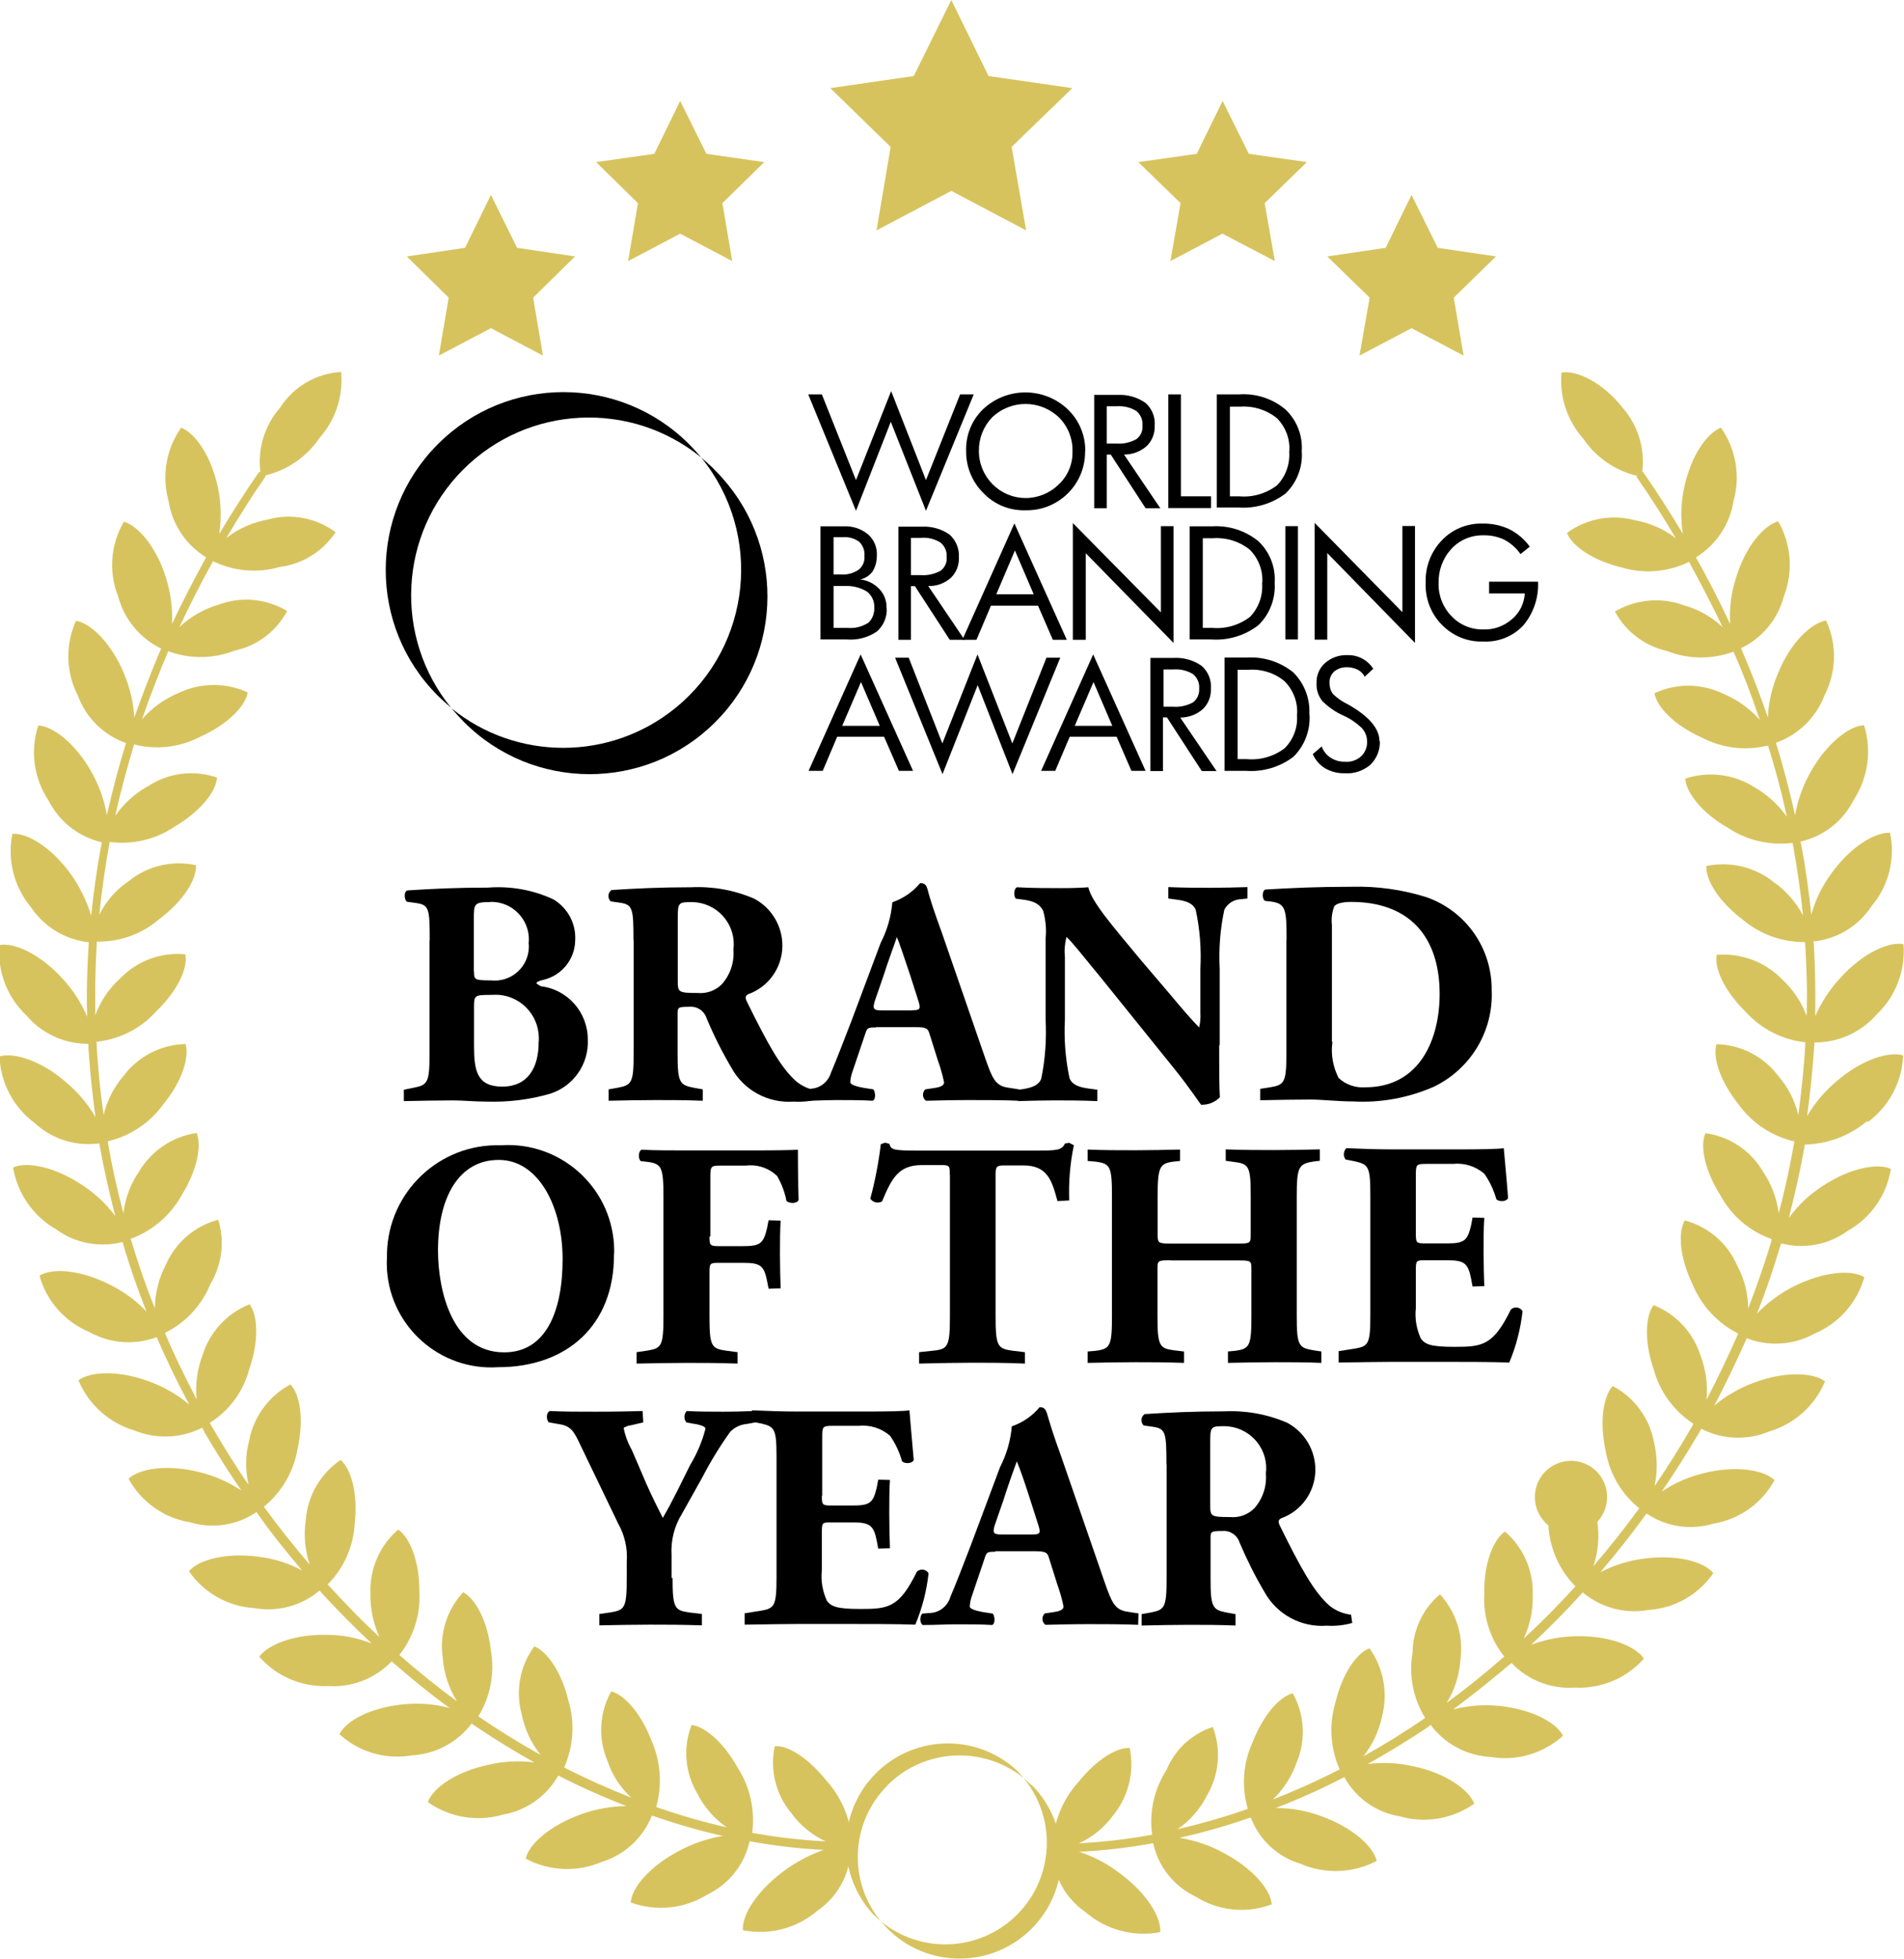 <?xml version="1.0" encoding="UTF-8"?>
<svg id="Layer_1" data-name="Layer 1" xmlns="http://www.w3.org/2000/svg" viewBox="0 0 110.46 113.59">
  <defs>
    <style>
      .cls-1, .cls-2 {
        stroke-width: 0px;
      }

      .cls-3 {
        isolation: isolate;
      }

      .cls-2 {
        fill: #d7c35e;
      }
    </style>
  </defs>
  <path id="Path_7406" data-name="Path 7406" class="cls-1" d="m56.49,22.87l-2.77,6.75-2.04-5.16-2.02,5.16-2.77-6.75h.79l1.98,4.97,2.04-5.16,2.02,5.16,1.98-4.97h.79Z"/>
  <path id="Path_7407" data-name="Path 7407" class="cls-1" d="m62.22,26.17c.02-.73-.26-1.43-.77-1.95-1.09-1.06-2.82-1.06-3.91,0-.49.52-.76,1.21-.75,1.93,0,1.5,1.2,2.72,2.7,2.73.72,0,1.42-.28,1.93-.79.53-.49.82-1.19.8-1.91m.73,0c.02,1.86-1.48,3.39-3.34,3.41-.04,0-.07,0-.11,0-.92.03-1.81-.33-2.45-1-.65-.64-1.01-1.52-1-2.43-.03-.91.32-1.79.98-2.43,1.38-1.3,3.53-1.3,4.91,0,.67.64,1.04,1.53,1.02,2.45"/>
  <path id="Path_7408" data-name="Path 7408" class="cls-1" d="m66.28,24.67c.03-.32-.11-.64-.36-.84-.34-.21-.74-.3-1.14-.27h-.57v2.16h.57c.39.03.79-.06,1.14-.25.25-.18.39-.48.36-.79m1.07,4.79h-.89l-2.02-3.11h-.23v3.11h-.73v-6.57h1.36c.57-.03,1.14.13,1.61.46.38.33.58.82.54,1.32.02.45-.15.89-.48,1.2-.36.31-.82.48-1.3.48l2.11,3.12Z"/>
  <path id="Path_7409" data-name="Path 7409" class="cls-1" d="m70.26,29.46h-2.48v-6.59h.73v5.91h1.75v.68Z"/>
  <path id="Path_7410" data-name="Path 7410" class="cls-1" d="m74.8,26.17c.05-.72-.22-1.42-.73-1.93-.6-.48-1.35-.71-2.11-.66h-.61v5.2h.54c.79.07,1.57-.16,2.2-.64.51-.53.76-1.25.7-1.98m.73,0c.07.92-.28,1.81-.93,2.45-.79.6-1.76.89-2.75.82h-1.25v-6.56h1.29c.97-.07,1.93.24,2.68.86.67.62,1.02,1.52.96,2.43"/>
  <path id="Path_7411" data-name="Path 7411" class="cls-1" d="m50.72,35.23c.02-.36-.14-.71-.43-.93-.38-.23-.83-.34-1.27-.32h-.66v2.43h.82c.42.04.84-.07,1.2-.3.24-.23.36-.55.34-.89m-.57-2.98c.03-.3-.08-.6-.3-.82-.27-.2-.61-.3-.95-.27h-.54v2.16h.43c.36.03.72-.07,1.02-.27.24-.19.37-.49.34-.79m1.29,2.98c.04.53-.17,1.04-.57,1.39-.51.35-1.13.51-1.75.46h-1.52v-6.56h1.32c.52-.03,1.03.13,1.43.46.36.31.55.77.52,1.25,0,.32-.08.64-.25.91-.17.23-.42.4-.71.46.42.05.8.24,1.09.54.29.3.45.7.43,1.11"/>
  <path id="Path_7412" data-name="Path 7412" class="cls-1" d="m54.92,32.3c.03-.32-.11-.64-.36-.84-.34-.21-.74-.31-1.14-.27h-.57v2.16h.57c.39.03.79-.06,1.14-.25.25-.18.39-.48.36-.79m1.07,4.79h-.89l-2.02-3.11h-.23v3.11h-.73v-6.56h1.36c.57-.03,1.14.13,1.61.46.37.33.57.82.54,1.32.02.45-.15.89-.48,1.2-.36.31-.82.48-1.3.46l2.12,3.14Z"/>
  <path id="Path_7413" data-name="Path 7413" class="cls-1" d="m59.97,34.46l-1.09-2.54-1.08,2.54h2.18Zm1.93,2.64h-.82l-.86-1.98h-2.73l-.84,1.98h-.82l3.02-6.75,3.04,6.75Z"/>
  <path id="Path_7414" data-name="Path 7414" class="cls-1" d="m68.08,37.28l-5.09-5.2v5.02h-.75v-6.77l5.11,5.18v-5h.73v6.77Z"/>
  <path id="Path_7415" data-name="Path 7415" class="cls-1" d="m73.23,33.8c.05-.72-.22-1.42-.73-1.93-.6-.48-1.35-.71-2.11-.66h-.61v5.2h.54c.79.07,1.57-.16,2.2-.64.51-.53.76-1.25.7-1.98m.73,0c.06.91-.28,1.81-.93,2.45-.78.61-1.76.91-2.75.84h-1.25v-6.56h1.3c.97-.06,1.93.25,2.68.86.66.62,1.01,1.5.95,2.41"/>
  <rect id="Rectangle_295" data-name="Rectangle 295" class="cls-1" x="74.57" y="30.51" width=".73" height="6.57"/>
  <path id="Path_7416" data-name="Path 7416" class="cls-1" d="m82.09,37.28l-5.09-5.21v5.02h-.73v-6.77l5.09,5.18v-5h.73v6.78Z"/>
  <path id="Path_7417" data-name="Path 7417" class="cls-1" d="m89.23,33.75c.04.92-.27,1.82-.86,2.52-.6.64-1.46.98-2.34.93-.9.03-1.76-.33-2.39-.98-.64-.65-.97-1.54-.93-2.45-.03-.9.31-1.78.93-2.43.61-.65,1.47-1,2.36-.98.55-.01,1.09.1,1.59.34.46.24.86.58,1.16,1l-.54.43c-.23-.34-.55-.62-.91-.82-.39-.19-.82-.28-1.25-.27-.71-.01-1.39.28-1.86.8-.49.54-.75,1.25-.73,1.98-.02.71.25,1.4.75,1.91.48.51,1.16.79,1.86.77.6.02,1.18-.19,1.64-.59.45-.37.72-.92.75-1.5h-2.07v-.68h2.84v.02Z"/>
  <path id="Path_7418" data-name="Path 7418" class="cls-1" d="m51.04,42.09l-1.09-2.54-1.09,2.54h2.18Zm1.93,2.61h-.82l-.86-1.98h-2.72l-.84,1.98h-.82l3.02-6.75,3.04,6.75Z"/>
  <path id="Path_7419" data-name="Path 7419" class="cls-1" d="m61.51,38.14l-2.77,6.75-2.02-5.16-2.04,5.16-2.75-6.75h.79l1.95,4.97,2.04-5.16,2.02,5.16,1.98-4.97h.8Z"/>
  <path id="Path_7420" data-name="Path 7420" class="cls-1" d="m64.53,42.09l-1.09-2.54-1.09,2.54h2.18Zm1.93,2.61h-.82l-.86-1.98h-2.72l-.84,1.98h-.82l3.02-6.75,3.04,6.75Z"/>
  <path id="Path_7421" data-name="Path 7421" class="cls-1" d="m69.57,39.93c.03-.32-.11-.64-.36-.84-.34-.21-.74-.3-1.14-.27h-.57v2.16h.57c.39.03.79-.06,1.14-.25.25-.19.38-.49.36-.79m1.04,4.77h-.89l-2.02-3.11h-.23v3.11h-.73v-6.56h1.36c.57-.03,1.14.13,1.61.46.38.33.58.82.54,1.32.02.45-.15.89-.48,1.2-.36.31-.82.48-1.3.48l2.12,3.12Z"/>
  <path id="Path_7422" data-name="Path 7422" class="cls-1" d="m75.25,41.43c.05-.72-.22-1.42-.73-1.93-.59-.49-1.35-.72-2.11-.66h-.61v5.18h.54c.79.07,1.57-.16,2.2-.64.51-.52.77-1.23.7-1.95m.73,0c.06.91-.28,1.81-.93,2.45-.79.6-1.76.89-2.75.82h-1.25v-6.57h1.29c.98-.06,1.94.25,2.7.86.64.64.98,1.52.93,2.43"/>
  <path id="Path_7423" data-name="Path 7423" class="cls-1" d="m80.05,42.95c.03.52-.17,1.02-.54,1.39-.42.36-.95.54-1.5.5-.4.01-.79-.09-1.14-.29-.31-.19-.56-.48-.71-.82l.52-.45c.09.27.28.51.52.66.25.16.54.24.84.23.34.03.68-.09.93-.32.23-.22.36-.54.34-.86,0-.3-.12-.58-.32-.79-.31-.29-.66-.53-1.04-.7-.46-.2-.87-.49-1.23-.84-.24-.3-.36-.67-.34-1.04-.02-.45.16-.88.5-1.18.36-.31.82-.47,1.29-.45.61-.02,1.17.28,1.5.79l-.5.46c-.09-.18-.23-.32-.41-.41-.19-.09-.4-.14-.61-.14-.27-.01-.54.08-.75.25-.18.17-.28.41-.27.66,0,.23.06.45.2.64.24.24.53.44.84.59l.04.02c1.2.68,1.82,1.39,1.82,2.14"/>
  <path id="Path_7424" data-name="Path 7424" class="cls-1" d="m26.87,27.23c3.74-3.74,9.71-4.04,13.81-.7-.23-.27-.45-.52-.7-.77-4.03-4.03-10.56-4.03-14.58,0-4.03,4.03-4.03,10.56,0,14.58.25.25.52.48.77.7-3.34-4.1-3.04-10.07.7-13.81"/>
  <path id="Path_7426" data-name="Path 7426" class="cls-1" d="m41.45,27.23c-.25-.25-.52-.48-.77-.7,3.6,4.42,2.93,10.92-1.49,14.52-3.78,3.08-9.21,3.09-13,.02.23.27.46.52.7.77,4.01,4.05,10.54,4.07,14.58.06,4.05-4.01,4.07-10.54.06-14.58-.03-.03-.06-.06-.09-.09"/>
  <g class="cls-3">
    <path id="Path_7427" data-name="Path 7427" class="cls-2" d="m51.49,103.52c2.14-2.14,5.55-2.31,7.91-.41l-.41-.45c-2.4-2.21-6.13-2.06-8.34.34-2.08,2.26-2.08,5.74,0,8l.45.41c-1.92-2.33-1.75-5.75.39-7.88"/>
    <path id="Path_7428" data-name="Path 7428" class="cls-2" d="m59.85,103.52l-.46-.41c2.07,2.52,1.7,6.24-.81,8.3-2.17,1.78-5.3,1.79-7.48,0l.39.43c2.3,2.31,6.04,2.31,8.35.01s2.31-6.04.01-8.35h0"/>
    <path id="Path_7429" data-name="Path 7429" class="cls-2" d="m108.37,65.06c1.23-.91,1.98-2.33,2.04-3.86-.84-.25-2.41.25-3.84,1.48-.69.57-1.28,1.27-1.73,2.04.18-1.34.32-2.68.41-4.02l.02-.25c1.37.01,2.69-.58,3.59-1.61,1.12-1.05,1.69-2.56,1.57-4.09-.86-.16-2.36.52-3.64,1.93-.62.66-1.12,1.42-1.48,2.25.02-1.45,0-2.91-.09-4.34,1.37-.14,2.6-.89,3.36-2.05.99-1.17,1.39-2.74,1.07-4.25-.86-.04-2.27.79-3.39,2.34-.54.72-.94,1.54-1.18,2.41-.14-1.34-.32-2.68-.57-4l-.05-.2v-.04c1.34-.3,2.48-1.2,3.09-2.43.83-1.28,1.05-2.86.59-4.32-.86.04-2.18,1.07-3.09,2.7-.45.78-.75,1.63-.91,2.52-.32-1.41-.68-2.82-1.11-4.2,1.3-.46,2.33-1.46,2.82-2.75.7-1.36.73-2.96.09-4.34-.86.14-2.07,1.29-2.77,3.02-.36.83-.57,1.71-.61,2.61-.43-1.27-.91-2.52-1.45-3.77l-.11-.25c1.24-.59,2.16-1.71,2.5-3.04.54-1.42.42-3-.34-4.32-.84.23-1.91,1.48-2.45,3.29-.28.86-.39,1.76-.34,2.66-.61-1.32-1.27-2.59-1.98-3.86,1.17-.72,1.97-1.91,2.18-3.27.41-1.45.14-3.01-.73-4.25-.82.32-1.75,1.64-2.14,3.5-.19.87-.21,1.77-.07,2.66-.73-1.23-1.5-2.43-2.32-3.61l-.04.04c.18-1.35-.23-2.72-1.14-3.75-1.18-1.5-2.68-2.18-3.54-2.04-.13,1.39.32,2.77,1.25,3.82.74,1.1,1.87,1.88,3.16,2.18l-.07.04c.82,1.16,1.57,2.36,2.29,3.57-.69-.53-1.5-.89-2.36-1.04-1.36-.37-2.81-.1-3.95.73.27.75,1.5,1.61,3.22,2.02,1.28.37,2.66.25,3.86-.34.68,1.25,1.34,2.52,1.95,3.79-.63-.6-1.41-1.04-2.25-1.27-1.32-.49-2.79-.35-4,.36.63,1.17,1.73,2,3.02,2.29,1.24.49,2.61.5,3.86.04.57,1.29,1.07,2.61,1.52,3.95-.57-.65-1.29-1.16-2.09-1.5-1.27-.62-2.74-.64-4.02-.04.14.77,1.11,1.84,2.75,2.57,1.18.62,2.55.78,3.84.46.43,1.36.8,2.75,1.09,4.13-.5-.71-1.15-1.3-1.91-1.73-1.19-.75-2.65-.92-3.98-.48.04.77.91,1.95,2.45,2.84,1.11.74,2.45,1.05,3.77.89l.02.07c.25,1.36.45,2.75.59,4.13-.41-.77-.99-1.43-1.7-1.93-1.1-.88-2.53-1.22-3.91-.93-.04.77.68,2.02,2.09,3.09,1.01.86,2.3,1.33,3.64,1.32.09,1.41.14,2.84.09,4.27-.31-.82-.81-1.55-1.45-2.14-.99-1-2.37-1.51-3.77-1.39-.14.75.43,2.09,1.7,3.32.9.99,2.13,1.61,3.45,1.75-.07,1.41-.23,2.82-.41,4.22-.2-.85-.61-1.63-1.18-2.29-.85-1.12-2.16-1.79-3.57-1.82-.23.73.18,2.11,1.29,3.5.78,1.08,1.93,1.84,3.23,2.14-.25,1.41-.54,2.79-.91,4.16-.11-.86-.42-1.69-.91-2.41-.71-1.22-1.94-2.04-3.34-2.23-.32.7-.07,2.14.89,3.64.64,1.17,1.69,2.06,2.95,2.5l-.04.21c-.39,1.29-.84,2.57-1.32,3.82,0-.87-.23-1.73-.64-2.5-.56-1.29-1.68-2.25-3.04-2.61-.39.66-.32,2.11.46,3.72.51,1.23,1.45,2.24,2.64,2.84-.57,1.29-1.18,2.59-1.84,3.84.09-.86-.03-1.73-.34-2.54-.41-1.35-1.42-2.43-2.73-2.95-.46.61-.57,2.07.02,3.77.36,1.28,1.18,2.39,2.29,3.11l-.09.18c-.68,1.16-1.39,2.32-2.16,3.43.18-.85.16-1.73-.04-2.57-.26-1.38-1.14-2.57-2.39-3.23-.52.57-.79,2-.41,3.75.22,1.32.91,2.51,1.95,3.34-.84,1.16-1.73,2.27-2.66,3.36.28-.83.36-1.71.23-2.57.79-.85.75-2.17-.09-2.97s-2.17-.75-2.97.09c-.79.85-.75,2.17.09,2.97.04.04.08.08.13.11.07,1.33.63,2.59,1.57,3.54l-.02.02c-.95,1.04-1.93,2.04-2.98,3,.37-.79.55-1.65.52-2.52.05-1.41-.54-2.76-1.61-3.68-.64.43-1.23,1.77-1.2,3.57-.08,1.33.33,2.64,1.16,3.68-1.07.93-2.18,1.84-3.34,2.68.46-.74.73-1.58.79-2.45.21-1.39-.23-2.8-1.18-3.84-1,.84-1.58,2.08-1.59,3.38-.23,1.31.03,2.66.73,3.79-1.16.8-2.36,1.54-3.59,2.23.54-.68.91-1.47,1.09-2.32.35-1.36.09-2.81-.73-3.95-.73.27-1.57,1.43-1.98,3.16-.38,1.28-.29,2.64.25,3.86-1.26.65-2.56,1.23-3.88,1.75.63-.6,1.1-1.34,1.39-2.16.54-1.3.46-2.77-.23-4-.73.18-1.7,1.2-2.34,2.86-.55,1.21-.64,2.57-.27,3.84l-.25.09c-1.25.43-2.53.79-3.82,1.09.72-.5,1.31-1.17,1.7-1.95.71-1.21.84-2.67.34-3.98-1.21.4-2.19,1.3-2.68,2.48-.72,1.12-1.02,2.45-.84,3.77-1.4.26-2.82.42-4.25.5.8-.36,1.49-.93,2-1.64.89-1.09,1.23-2.52.95-3.89-.73-.04-1.91.64-3,2-.88.99-1.4,2.24-1.48,3.57h-.27v.48h.27c.05,1.38.75,2.66,1.89,3.45,1.2,1.04,2.8,1.48,4.36,1.18.07-.88-.8-2.27-2.34-3.41-.71-.55-1.51-.97-2.36-1.25,1.44-.07,2.87-.24,4.29-.5.29,1.35,1.2,2.5,2.45,3.09,1.32.84,2.96,1.01,4.43.46-.07-.89-1.14-2.11-2.82-3-.79-.43-1.65-.72-2.54-.86,1.4-.31,2.78-.71,4.14-1.18.49,1.29,1.56,2.29,2.88,2.68,1.42.62,3.05.56,4.43-.16-.2-.86-1.43-1.95-3.2-2.59-.85-.32-1.75-.48-2.66-.48,1.36-.52,2.69-1.12,3.98-1.79.66,1.21,1.84,2.04,3.2,2.27,1.48.43,3.08.16,4.34-.73-.32-.82-1.66-1.77-3.5-2.16-.88-.21-1.79-.25-2.68-.14,1.18-.66,2.32-1.36,3.45-2.11l.2-.16c.82,1.11,2.1,1.79,3.48,1.86,1.51.26,3.06-.2,4.2-1.23-.41-.79-1.84-1.54-3.72-1.73-.89-.09-1.79-.02-2.66.21,1.16-.86,2.29-1.77,3.39-2.7.95,1,2.29,1.52,3.66,1.43,1.53.08,3.01-.54,4.02-1.68-.48-.73-2.02-1.34-3.91-1.3-.9.01-1.79.18-2.64.5.98-.91,1.93-1.86,2.84-2.86l.16-.18c1.05.88,2.44,1.26,3.79,1.02,1.53-.09,2.92-.88,3.79-2.14-.57-.68-2.14-1.09-4.02-.84-.89.11-1.75.38-2.54.79.93-1.09,1.84-2.23,2.68-3.41,1.14.78,2.57.99,3.89.59,1.51-.25,2.81-1.18,3.54-2.52-.64-.61-2.25-.86-4.09-.41-.88.21-1.71.57-2.45,1.07.75-1.11,1.48-2.25,2.16-3.41l.04-.07.09-.16c1.22.63,2.66.69,3.93.16,1.47-.43,2.66-1.5,3.25-2.91-.7-.52-2.34-.59-4.11.07-.84.31-1.63.76-2.32,1.34.68-1.27,1.29-2.59,1.89-3.91,1.28.5,2.73.4,3.93-.27,1.41-.59,2.48-1.8,2.89-3.27-.77-.46-2.36-.32-4.07.52-.8.4-1.53.94-2.16,1.59.5-1.25.93-2.52,1.32-3.82l.02-.07.07-.18c1.33.35,2.75.08,3.86-.73,1.34-.75,2.26-2.08,2.5-3.59-.79-.36-2.41-.04-3.97,1-.76.49-1.42,1.11-1.95,1.84.36-1.41.68-2.82.93-4.25,1.32-.03,2.6-.51,3.61-1.36"/>
    <path id="Path_7430" data-name="Path 7430" class="cls-2" d="m49.7,106.83h-.27c-.07-1.32-.59-2.58-1.48-3.57-1.09-1.36-2.27-2.07-3-2-.3,1.37.06,2.81.96,3.88.51.71,1.2,1.27,2,1.64-1.43-.08-2.86-.24-4.27-.5.17-1.32-.12-2.65-.84-3.77-.86-1.54-1.95-2.41-2.68-2.48-.51,1.31-.38,2.77.34,3.98.39.78.98,1.46,1.7,1.95-1.3-.29-2.58-.66-3.84-1.09l-.25-.09c.36-1.27.26-2.63-.27-3.84-.64-1.66-1.61-2.68-2.34-2.86-.69,1.23-.77,2.7-.23,4,.27.82.75,1.57,1.39,2.16-1.32-.52-2.64-1.11-3.89-1.75.54-1.22.63-2.59.25-3.86-.41-1.73-1.27-2.88-1.98-3.16-.84,1.13-1.11,2.59-.73,3.95.17.86.55,1.66,1.09,2.34-1.23-.68-2.43-1.43-3.61-2.23.7-1.14.96-2.5.73-3.82-.2-1.79-.93-3.02-1.61-3.38-.96,1.03-1.39,2.45-1.18,3.84.07.88.35,1.73.82,2.48-1.16-.84-2.27-1.75-3.34-2.68.83-1.05,1.24-2.37,1.16-3.7,0-1.79-.57-3.13-1.23-3.57-1.07.92-1.66,2.27-1.61,3.68-.02.88.16,1.75.52,2.54-1.04-.95-2.02-1.98-2.98-3.02l-.02-.02c.94-.95,1.5-2.21,1.57-3.54.2-1.79-.23-3.18-.82-3.68-1.17.79-1.91,2.07-2.02,3.48-.13.87-.05,1.76.23,2.59-.93-1.09-1.82-2.2-2.66-3.36,1.03-.84,1.73-2.03,1.95-3.34.39-1.75.14-3.18-.41-3.75-1.24.66-2.12,1.85-2.39,3.23-.23.85-.24,1.74-.04,2.59-.77-1.11-1.48-2.27-2.16-3.43l-.09-.16c1.13-.71,1.95-1.82,2.29-3.11.59-1.7.48-3.16.02-3.77-1.31.52-2.31,1.61-2.73,2.95-.31.82-.43,1.7-.34,2.57-.66-1.27-1.29-2.54-1.84-3.86,1.2-.59,2.14-1.6,2.64-2.84.67-1.12.84-2.47.45-3.72-1.36.36-2.48,1.32-3.04,2.61-.41.78-.62,1.64-.64,2.52-.5-1.25-.95-2.54-1.34-3.84l-.07-.18c1.25-.45,2.3-1.34,2.95-2.5.95-1.52,1.18-2.93.89-3.64-1.39.2-2.62,1.02-3.34,2.23-.5.72-.81,1.56-.91,2.43-.36-1.39-.68-2.77-.91-4.18,1.3-.3,2.44-1.06,3.22-2.14,1.14-1.39,1.52-2.77,1.29-3.5-1.4.03-2.72.7-3.57,1.82-.57.66-.98,1.45-1.18,2.29-.2-1.41-.34-2.79-.41-4.22v-.02c1.33-.14,2.56-.76,3.45-1.75,1.3-1.25,1.86-2.57,1.7-3.32-1.4-.14-2.79.37-3.77,1.39-.65.58-1.15,1.32-1.45,2.14-.02-1.43,0-2.86.09-4.27,1.33.03,2.63-.44,3.64-1.32,1.43-1.07,2.16-2.34,2.11-3.11-1.38-.3-2.82.04-3.91.93-.73.49-1.31,1.16-1.7,1.95.14-1.39.34-2.77.59-4.16l.02-.07c1.32.18,2.66-.14,3.77-.89,1.54-.91,2.41-2.07,2.45-2.84-1.33-.46-2.79-.28-3.97.48-.77.42-1.43,1.01-1.93,1.73.3-1.39.68-2.77,1.09-4.13,1.29.33,2.66.17,3.84-.45,1.64-.73,2.64-1.82,2.75-2.57-1.28-.59-2.75-.57-4.02.04-.81.34-1.54.86-2.11,1.52.46-1.34.98-2.66,1.52-3.95,1.25.47,2.64.45,3.88-.04,1.3-.28,2.4-1.12,3.02-2.29-1.21-.72-2.68-.86-4-.36-.84.25-1.61.69-2.25,1.29.61-1.29,1.25-2.57,1.95-3.82,1.2.59,2.58.71,3.86.34,1.33-.17,2.51-.9,3.25-2.02-1.14-.84-2.59-1.11-3.95-.73-.87.16-1.69.52-2.39,1.07.73-1.23,1.48-2.43,2.29-3.59l-.04-.04c1.29-.3,2.42-1.08,3.16-2.18.93-1.04,1.38-2.43,1.25-3.82-1.44.08-2.76.85-3.54,2.07-.9,1.03-1.32,2.39-1.14,3.75l-.07-.04c-.82,1.18-1.59,2.39-2.32,3.61.13-.88.11-1.78-.07-2.66-.39-1.86-1.32-3.18-2.14-3.5-.87,1.23-1.14,2.8-.73,4.25.21,1.36,1.01,2.56,2.18,3.27-.7,1.27-1.36,2.54-1.98,3.86.04-.89-.07-1.78-.34-2.64-.54-1.79-1.61-3.04-2.45-3.29-.77,1.31-.9,2.9-.34,4.32.35,1.33,1.26,2.44,2.5,3.04l-.11.25c-.52,1.23-1,2.5-1.45,3.75-.05-.89-.26-1.77-.61-2.59-.73-1.73-1.91-2.88-2.77-3.02-.63,1.39-.59,2.99.11,4.34.47,1.29,1.5,2.29,2.79,2.75-.43,1.39-.79,2.77-1.11,4.18-.15-.88-.45-1.72-.89-2.5-.93-1.66-2.23-2.66-3.09-2.7-.48,1.46-.26,3.06.59,4.34.62,1.23,1.75,2.12,3.09,2.43v.06l-.04.2c-.25,1.32-.43,2.66-.57,4-.26-.86-.66-1.68-1.18-2.41-1.11-1.54-2.5-2.39-3.39-2.34-.31,1.5.09,3.07,1.07,4.25.76,1.14,1.99,1.89,3.36,2.04-.09,1.43-.14,2.89-.09,4.32-.35-.82-.84-1.58-1.45-2.23-1.27-1.39-2.77-2.09-3.64-1.93-.13,1.53.45,3.04,1.57,4.09.89,1.05,2.21,1.65,3.59,1.64v.25c.09,1.34.23,2.68.41,4-.45-.78-1.04-1.47-1.73-2.04-1.41-1.23-3-1.73-3.84-1.48.06,1.53.81,2.95,2.04,3.86,1.01.94,2.38,1.37,3.75,1.18.25,1.43.57,2.84.93,4.22-.53-.72-1.2-1.34-1.95-1.82-1.57-1.04-3.18-1.36-3.98-1,.25,1.51,1.17,2.83,2.5,3.59,1.11.81,2.53,1.07,3.86.73l.04.18.02.07c.39,1.29.82,2.54,1.32,3.79-.61-.65-1.34-1.18-2.14-1.57-1.7-.86-3.32-.98-4.07-.52.41,1.48,1.47,2.68,2.89,3.27,1.2.67,2.62.78,3.91.3.57,1.32,1.2,2.63,1.89,3.91-.69-.58-1.47-1.03-2.32-1.34-1.77-.66-3.41-.59-4.11-.07.59,1.41,1.78,2.48,3.25,2.91,1.27.52,2.71.46,3.93-.16l.09.16.02.07c.68,1.16,1.39,2.29,2.16,3.41-.75-.5-1.58-.86-2.45-1.07-1.84-.46-3.45-.21-4.09.39.73,1.34,2.04,2.27,3.54,2.52,1.32.4,2.75.19,3.88-.59.8,1.16,1.7,2.27,2.64,3.38-.79-.42-1.66-.69-2.54-.79-1.89-.25-3.45.18-4.02.84.87,1.26,2.27,2.05,3.79,2.14,1.35.24,2.75-.13,3.79-1.02l.18.21c.91.98,1.86,1.95,2.84,2.86-.83-.33-1.72-.5-2.61-.5-1.89-.04-3.41.57-3.91,1.27,1.01,1.15,2.49,1.77,4.02,1.7,1.37.09,2.71-.44,3.66-1.43,1.09.95,2.2,1.86,3.36,2.7-.87-.23-1.77-.3-2.66-.21-1.89.18-3.32.93-3.73,1.73,1.13,1.04,2.69,1.49,4.2,1.23,1.37-.07,2.64-.75,3.47-1.84l.21.14c1.11.75,2.25,1.45,3.43,2.11-.89-.12-1.8-.07-2.68.14-1.84.39-3.2,1.32-3.5,2.16,1.26.89,2.86,1.16,4.34.73,1.36-.23,2.55-1.07,3.23-2.27,1.29.66,2.61,1.25,3.95,1.77-.9.01-1.79.17-2.64.48-1.79.64-3.02,1.73-3.2,2.57,1.37.73,3,.8,4.43.18,1.32-.41,2.38-1.4,2.89-2.68,1.35.47,2.72.87,4.11,1.18-.88.15-1.73.44-2.52.86-1.68.88-2.75,2.11-2.82,3,1.48.54,3.12.37,4.45-.46,1.25-.6,2.15-1.74,2.45-3.09,1.42.26,2.85.43,4.29.5-.84.3-1.63.72-2.34,1.25-1.52,1.14-2.41,2.52-2.34,3.41,1.55.31,3.16-.12,4.36-1.16,1.14-.79,1.83-2.07,1.89-3.45h.27v-.45Z"/>
    <path id="Path_7431" data-name="Path 7431" class="cls-2" d="m44.34,9.4l-2.43,2.38.57,3.36-3.02-1.59-3.02,1.59.57-3.36-2.43-2.38,3.38-.48,1.5-3.07,1.52,3.07,3.36.48Z"/>
    <path id="Path_7432" data-name="Path 7432" class="cls-2" d="m75.82,9.4l-2.45,2.38.59,3.36-3.04-1.59-3.02,1.59.59-3.36-2.45-2.38,3.39-.48,1.5-3.07,1.52,3.07,3.38.48Z"/>
    <path id="Path_7433" data-name="Path 7433" class="cls-2" d="m86.79,14.87l-2.45,2.39.57,3.36-3.02-1.59-3.02,1.59.59-3.36-2.46-2.39,3.39-.5,1.5-3.07,1.52,3.07,3.39.5Z"/>
    <path id="Path_7434" data-name="Path 7434" class="cls-2" d="m33.36,14.87l-2.43,2.39.57,3.36-3.02-1.59-3.02,1.59.57-3.36-2.43-2.39,3.38-.5,1.5-3.07,1.52,3.07,3.36.5Z"/>
    <path id="Path_7435" data-name="Path 7435" class="cls-2" d="m62.21,5.11l-3.52,3.41.84,4.84-4.34-2.29-4.34,2.29.82-4.84-3.5-3.41,4.84-.7,2.18-4.41,2.16,4.41,4.86.7Z"/>
  </g>
  <path id="Path_7436" data-name="Path 7436" class="cls-1" d="m27.5,60.65c0,1.45.18,2.36,1.64,2.36s2.11-1.07,2.11-2.57c.13-1.39-.89-2.62-2.28-2.75-.15-.01-.3-.01-.45,0-1.02,0-1.02.02-1.02.77v2.18Zm0-4.32c0,.48.02.52.98.52,1.09.12,2.07-.66,2.19-1.75.01-.13.02-.26,0-.39.13-1.2-.74-2.27-1.93-2.4-.12-.01-.24-.02-.36,0-.89,0-.89.14-.89.98v3.04Zm-2.57-1.79c0-1.89-.04-2.07-.82-2.18l-.5-.07c-.16-.09-.21-.66.07-.66,1.41-.09,2.77-.16,4.63-.16,1.3-.1,2.61.13,3.79.68.83.49,1.32,1.4,1.27,2.36-.01,1.12-.79,2.08-1.89,2.32-.18.04-.36.11-.36.2l.25.16c1.56.18,2.74,1.52,2.73,3.09.07,1.42-.83,2.71-2.18,3.14-1.2.35-2.45.5-3.7.46-.66,0-1.39-.07-1.91-.07-.91,0-1.82.02-2.88.04v-.66l.54-.11c.84-.16.95-.29.95-1.98v-6.56Z"/>
  <path id="Path_7437" data-name="Path 7437" class="cls-1" d="m39.32,56.88c0,.66.04.7,1.16.7.52.05,1.04-.14,1.41-.52.48-.55.72-1.27.66-2,.17-1.34-.78-2.56-2.12-2.73-.1-.01-.2-.02-.31-.02-.77,0-.8.04-.8.95v3.62Zm-2.57-2.36c0-1.86-.04-2.07-.82-2.18l-.5-.07c-.17-.17-.18-.44-.01-.61.02-.02.04-.03.06-.05,1.41-.09,2.84-.16,4.61-.16,1.25-.06,2.5.16,3.66.66,1.02.54,1.65,1.6,1.64,2.75-.01,1.25-.8,2.37-1.98,2.79-.18.09-.18.21-.09.41,1.23,2.5,2,3.89,2.89,4.66.36.29.79.47,1.25.52l.07.48c-.48.14-.98.19-1.48.16-1.48.11-2.89-.65-3.61-1.95-.55-.93-1.03-1.89-1.45-2.89-.14-.43-.55-.7-1-.66-.66,0-.68.04-.68.41v2.29c0,1.7.11,1.84.96,2l.5.09v.66c-.98-.04-1.84-.04-2.73-.04-.93,0-1.75.02-2.73.04v-.66l.5-.09c.84-.16.95-.27.95-2v-6.56Z"/>
  <path id="Path_7438" data-name="Path 7438" class="cls-1" d="m52.92,58.58c.43,0,.52-.04.36-.54l-.48-1.5c-.27-.79-.59-1.79-.77-2.2-.14.43-.52,1.43-.79,2.29l-.48,1.39c-.16.5-.07.57.39.57h1.77Zm-2.11,1c-.46,0-.5.02-.61.36l-.73,2.16c-.08.21-.13.43-.14.66,0,.11.25.23.77.32l.57.09c.11.14.16.57-.04.66-.66-.04-1.32-.04-2.11-.04-.64,0-1.07.04-1.91.04-.2-.11-.18-.5-.04-.66l.5-.04c.54-.04.99-.42,1.14-.93.32-.75.66-1.64,1.18-2.98l1.7-4.54c.38-.74.61-1.54.68-2.36.63-.22,1.19-.6,1.61-1.11.25,0,.36.09.43.36.14.54.36,1.23.84,2.54l2.52,7.29c.39,1.11.57,1.54,1.25,1.66l.7.11-.02.66c-.89-.04-1.91-.04-2.86-.04s-1.66.02-2.52.04c-.19-.14-.23-.41-.09-.6.01-.02.03-.04.05-.06l.59-.09c.43-.07.5-.2.5-.32-.09-.43-.21-.86-.36-1.27l-.5-1.59c-.09-.3-.25-.34-.89-.34h-2.2v.02Z"/>
  <path id="Path_7439" data-name="Path 7439" class="cls-1" d="m70.73,60.63c0,1.2,0,2.39.04,3-.29.29-.68.45-1.09.43-.02,0-.64-.95-1.5-2.02l-4.29-5.32c-1.09-1.32-1.7-2.11-2.02-2.39-.1.39-.13.79-.09,1.18v3.61c-.06,1.14.03,2.29.27,3.41.16.39.59.52,1.09.59l.52.07v.66c-1-.04-1.75-.04-2.5-.04-.68,0-1.39.02-2.09.04v-.66l.32-.04c.5-.09.89-.23,1.02-.61.23-1.12.31-2.27.25-3.41v-4.72c.06-.53,0-1.07-.14-1.59-.16-.32-.41-.54-1.07-.64l-.52-.07c-.14-.16-.11-.59.07-.66.89.05,1.79.05,2.57.05.64,0,1.18-.02,1.57-.05.18.84,1.41,2.25,3.07,4.25l1.57,1.84c.82.98,1.36,1.61,1.79,2.04.06-.28.09-.56.07-.84v-2.57c.06-1.14-.03-2.29-.27-3.41-.16-.39-.57-.52-1.09-.59l-.5-.07v-.66c1,.04,1.73.04,2.5.04.68,0,1.36-.02,2.09-.04v.66l-.34.04c-.42,0-.81.24-1,.61-.24,1.12-.33,2.26-.27,3.41v4.45h-.02Z"/>
  <path id="Path_7440" data-name="Path 7440" class="cls-1" d="m77.3,60.42c-.1.72.03,1.45.36,2.09.42.39.98.58,1.54.54,3.22,0,4.32-2.86,4.32-5.41,0-3.34-1.77-5.34-5.13-5.34-.5,0-.86.09-.98.25-.14.35-.18.72-.14,1.09v6.77h.02Zm-2.66-5.91c0-1.77-.04-2.11-.89-2.23l-.36-.04c-.18-.09-.18-.64.04-.66,1.57-.09,3.02-.16,5-.16,1.47-.04,2.94.17,4.34.61,2.29.81,3.8,2.98,3.77,5.41.1,2.36-1.22,4.54-3.34,5.57-1.48.65-3.09.95-4.7.86-.86,0-1.79-.11-2.48-.11-.89,0-1.84.02-2.91.04v-.66l.57-.09c.84-.14.95-.27.95-2v-6.54Z"/>
  <path id="Path_7441" data-name="Path 7441" class="cls-1" d="m28.93,67.26c-2.29,0-3.52,2.14-3.52,5.25,0,2.27.79,5.91,3.84,5.91,2.43,0,3.39-2.39,3.39-5.41s-1.39-5.75-3.7-5.75m6.68,5.52c0,4.07-2.73,6.5-6.72,6.5-3.34.22-6.23-2.31-6.45-5.65-.01-.23-.02-.46,0-.68-.07-3.54,2.74-6.47,6.28-6.54.12,0,.24,0,.36,0,3.4-.21,6.32,2.37,6.53,5.76.01.21.02.42,0,.62"/>
  <path id="Path_7442" data-name="Path 7442" class="cls-1" d="m41.16,71.69c0,.5.02.57.52.57h1.43c.98,0,1.18-.14,1.39-1.04l.09-.46.7.02c-.04.59-.04,1.3-.04,2s.02,1.39.04,1.93l-.7.02-.09-.46c-.18-.89-.39-1.04-1.39-1.04h-1.43c-.5,0-.52.04-.52.57v2.52c0,1.73.11,1.88.95,2l.68.09v.66c-1.16-.04-2.07-.04-2.95-.04s-1.79.02-2.91.04v-.66l.61-.09c.84-.14.95-.25.95-2v-6.93c0-1.73-.11-1.91-.95-2.02l-.36-.04c-.16-.11-.16-.57.04-.66.8.04,1.73.04,2.64.04h3.91c1.18,0,2.25-.02,2.52-.04,0,.32,0,1.66.04,2.91-.07.21-.48.23-.7.07-.1-.51-.28-1-.54-1.45-.48-.47-1.15-.69-1.82-.61h-1.45c-.61,0-.61.04-.61.77v3.34h-.05Z"/>
  <path id="Path_7443" data-name="Path 7443" class="cls-1" d="m55.1,68.1c0-.46,0-.54-.45-.54h-1.16c-1.36,0-1.75.75-2.32,2.11-.23.13-.53.06-.68-.16.28-1.04.48-2.09.61-3.16l.25-.09.25.07c.09.32.16.39,1.57.39h6.93c1.23,0,1.5-.02,1.68-.41l.25-.04.27.14c-.22,1.05-.31,2.13-.27,3.2l-.68.04c-.32-1.18-.57-2.07-1.98-2.07h-1.11c-.45,0-.5.07-.5.54v8.2c0,1.73.11,1.88.95,2l.75.09v.66c-1.2-.05-2.14-.05-2.98-.05-.89,0-1.86.02-3.16.05v-.66l.84-.09c.84-.09.95-.25.95-2v-8.22h-.02Z"/>
  <path id="Path_7444" data-name="Path 7444" class="cls-1" d="m67.92,73.08c-.77,0-.77.02-.77.54v2.68c0,1.73.11,1.89.95,2l.59.07v.66c-1.07-.04-2-.04-2.82-.04-.89,0-1.82.02-2.77.04v-.66l.46-.04c.86-.11.95-.3.95-2.02v-6.93c0-1.73-.09-1.91-.95-2.02l-.46-.04v-.66c.91.04,1.89.04,2.77.04.84,0,1.77-.02,2.59-.04v.66l-.39.04c-.79.11-.91.3-.91,2.02v2.16c0,.54.02.57.77.57h3.86c.77,0,.77-.02.77-.57v-2.16c0-1.73-.09-1.89-.95-2l-.5-.07v-.66c1.02.04,1.93.04,2.82.04s1.77-.02,2.64-.04v.66l-.36.04c-.86.14-.98.3-.98,2.02v6.93c0,1.73.11,1.86.98,2l.45.07v.66c-.93-.04-1.84-.04-2.7-.04-.93,0-1.84.02-2.72.04v-.66l.41-.04c.86-.11.95-.3.95-2.02v-2.68c0-.52,0-.54-.77-.54h-3.91Z"/>
  <path id="Path_7445" data-name="Path 7445" class="cls-1" d="m82.14,71.53c0,.52.02.57.52.57h1.29c.98,0,1.18-.14,1.39-1.02l.09-.48.68.02c-.04.59-.04,1.27-.04,1.98s.02,1.39.04,1.98l-.68.02-.09-.48c-.18-.89-.41-1.04-1.39-1.04h-1.29c-.5,0-.52.02-.52.57v2.2c-.07.61.04,1.22.29,1.77.25.34.59.48,1.95.48,1.61,0,2.25-.07,3.27-2.16.18-.17.45-.16.62.01.02.02.04.05.06.08-.11,1.02-.37,2.03-.77,2.98-.98-.04-2.77-.04-4.29-.04h-2.41c-.89,0-1.79.02-3.2.04v-.66l.89-.14c.84-.14.95-.25.95-1.95v-6.95c0-1.7-.11-1.79-.95-1.98l-.48-.09c-.16-.2-.14-.48.04-.66.89.04,1.79.07,2.68.07h3.95c1.18,0,2.25-.02,2.5-.07.02.29.16,1.64.25,2.89-.07.2-.5.25-.68.07-.15-.53-.38-1.03-.7-1.48-.5-.43-1.16-.64-1.82-.57h-1.54c-.61,0-.61.04-.61.73v3.32Z"/>
  <path id="Path_7446" data-name="Path 7446" class="cls-1" d="m39.02,91.5c0,1.73.11,1.88.95,2l.75.09v.66c-1.2-.04-2.11-.04-3.02-.04s-1.82.02-2.93.04v-.66l.64-.09c.84-.14.95-.25.95-2v-.93c.06-.78-.12-1.55-.5-2.23l-2.2-4.57c-.36-.77-.54-1.07-1.18-1.18l-.64-.11c-.16-.16-.16-.59.07-.66.84.04,1.52.04,2.64.04s2.09-.02,2.73-.04l.04.66-.68.16c-.16.02-.32.07-.46.16.09.45.25.89.48,1.29l.86,2c.27.61.7,1.48.93,1.93.54-.91,1.11-2.11,1.59-3.07.4-.66.7-1.37.89-2.11,0-.11-.29-.23-.75-.29l-.36-.07c-.16-.19-.15-.48.02-.66.75.04,1.41.04,2.09.04s1.29-.02,1.82-.04c.23.07.23.52.07.66l-.48.09c-.37.03-.72.19-.98.46-.6.84-1.14,1.72-1.61,2.63l-1.18,2.11c-.45.72-.66,1.56-.61,2.41v1.32h.07Z"/>
  <path id="Path_7447" data-name="Path 7447" class="cls-1" d="m47.68,86.73c0,.52.02.57.52.57h1.27c.98,0,1.18-.14,1.39-1.02l.09-.48.68.02c-.04.59-.04,1.27-.04,1.98s.02,1.38.04,1.98l-.68.02-.09-.48c-.18-.88-.41-1.04-1.39-1.04h-1.27c-.5,0-.52.02-.52.57v2.2c-.07.61.04,1.22.29,1.77.25.34.59.48,1.95.48,1.61,0,2.25-.07,3.27-2.16.18-.17.45-.16.62.01.02.02.04.05.06.08-.11,1.02-.37,2.03-.77,2.98-.98-.04-2.77-.04-4.29-.04h-2.41c-.89,0-1.79.02-3.2.04v-.66l.89-.14c.84-.14.96-.25.96-1.95v-6.95c0-1.7-.11-1.79-.96-1.98l-.48-.09c-.17-.19-.15-.49.04-.66.89.04,1.79.07,2.68.07h3.93c1.18,0,2.25-.02,2.5-.07.02.29.14,1.63.25,2.88-.07.2-.5.25-.68.07-.15-.53-.38-1.03-.7-1.48-.5-.43-1.16-.64-1.82-.57h-1.5c-.61,0-.61.04-.61.73v3.32h-.03Z"/>
  <path id="Path_7448" data-name="Path 7448" class="cls-1" d="m59.88,88.98c.43,0,.52-.04.36-.54l-.48-1.5c-.25-.79-.59-1.79-.77-2.2-.16.43-.52,1.43-.79,2.29l-.48,1.38c-.16.5-.07.57.39.57h1.77Zm-2.14,1c-.46,0-.5.02-.61.36l-.73,2.16c-.08.21-.13.43-.14.66,0,.11.25.23.77.32l.57.09c.11.14.16.57-.04.66-.66-.04-1.32-.04-2.11-.04-.64,0-1.07.04-1.91.04-.2-.11-.18-.5-.04-.66l.5-.04c.54-.04.99-.42,1.14-.94.32-.75.66-1.63,1.18-2.98l1.7-4.54c.38-.74.61-1.54.68-2.36.63-.22,1.19-.6,1.61-1.11.25,0,.34.09.43.36.16.54.36,1.23.84,2.54l2.52,7.29c.39,1.11.57,1.54,1.25,1.66l.7.11-.02.66c-.89-.04-1.91-.04-2.86-.04s-1.66.02-2.52.04c-.19-.14-.23-.41-.09-.6.01-.02.03-.04.05-.06l.59-.09c.43-.07.5-.2.5-.32-.09-.43-.21-.86-.36-1.27l-.5-1.59c-.09-.3-.25-.34-.89-.34h-2.2v.03Z"/>
  <path id="Path_7449" data-name="Path 7449" class="cls-1" d="m70.21,87.27c0,.66.04.7,1.16.7.52.05,1.04-.14,1.41-.52.48-.55.72-1.27.66-2,.17-1.34-.78-2.56-2.12-2.73-.1-.01-.2-.02-.31-.02-.77,0-.8.04-.8.95v3.62Zm-2.54-2.36c0-1.86-.04-2.07-.82-2.18l-.5-.07c-.17-.17-.18-.44,0-.61.02-.02.03-.03.05-.05,1.39-.09,2.84-.16,4.61-.16,1.25-.06,2.5.16,3.66.66,1.02.54,1.65,1.6,1.64,2.75-.01,1.25-.8,2.37-1.98,2.79-.18.09-.18.21-.09.41,1.23,2.5,2,3.88,2.89,4.66.36.29.79.47,1.25.52l.07.48c-.48.14-.98.19-1.48.16-1.48.11-2.89-.65-3.61-1.95-.55-.93-1.03-1.89-1.45-2.88-.14-.43-.55-.7-1-.66-.66,0-.68.04-.68.41v2.32c0,1.7.11,1.84.95,2l.5.09v.66c-.98-.04-1.84-.04-2.73-.04-.93,0-1.75.02-2.72.04v-.66l.5-.09c.84-.16.95-.27.95-2v-6.59Z"/>
</svg>